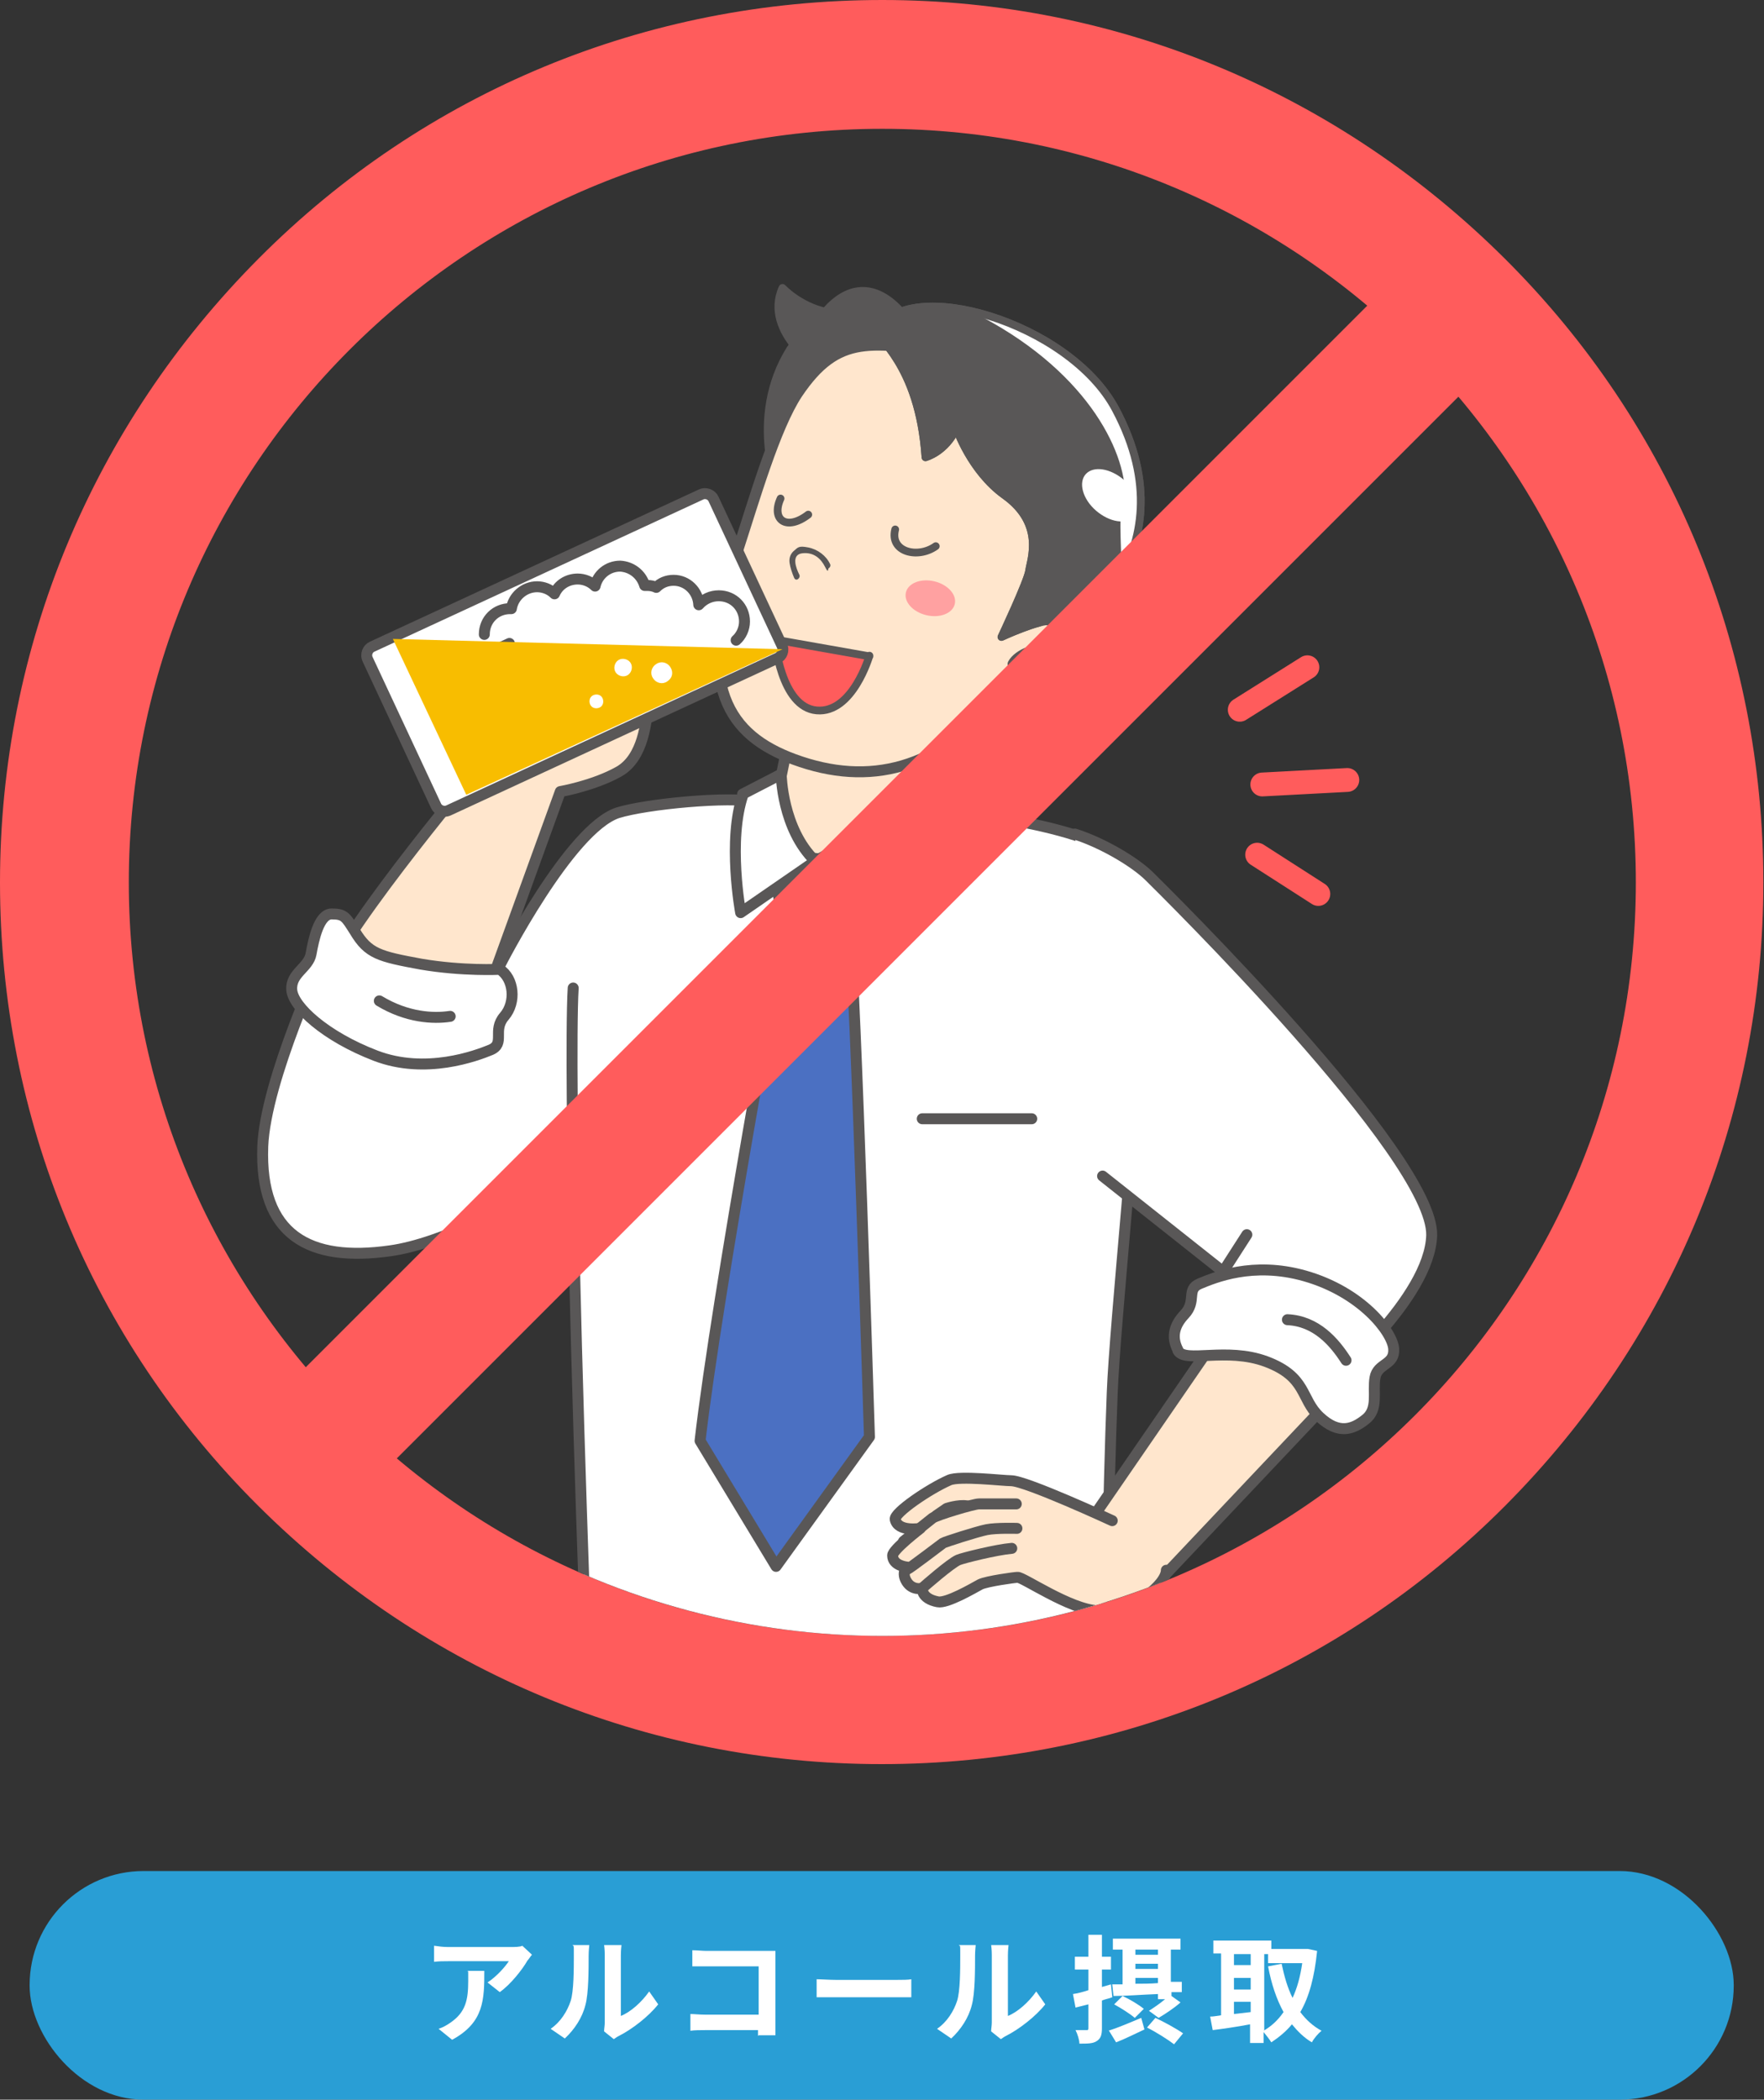 <?xml version="1.0" encoding="UTF-8"?>
<svg xmlns="http://www.w3.org/2000/svg" width="273.9" height="326" xmlns:xlink="http://www.w3.org/1999/xlink" viewBox="0 0 273.9 326">
  <rect x="0" y="0" width="273.9" height="326" fill="#333333" stroke="none"/>
  <defs>
    <style>
      .cls-1, .cls-2, .cls-3, .cls-4, .cls-5, .cls-6 {
        fill: none;
      }

      .cls-2 {
        stroke-miterlimit: 10;
        stroke-width: 20px;
      }

      .cls-2, .cls-3 {
        stroke: #ff5c5c;
      }

      .cls-7, .cls-8, .cls-9, .cls-10, .cls-11, .cls-3, .cls-4, .cls-5, .cls-6 {
        stroke-linecap: round;
        stroke-linejoin: round;
      }

      .cls-7, .cls-8, .cls-9, .cls-10, .cls-11, .cls-4, .cls-5, .cls-6 {
        stroke: #595757;
      }

      .cls-7, .cls-8, .cls-11, .cls-6 {
        stroke-width: 1.7px;
      }

      .cls-7, .cls-12 {
        fill: #fff;
      }

      .cls-13, .cls-10 {
        fill: #ff5c5c;
      }

      .cls-8 {
        fill: #4b70c2;
      }

      .cls-14 {
        fill: #f8bd00;
        mix-blend-mode: multiply;
      }

      .cls-15 {
        fill: #299ed5;
      }

      .cls-16 {
        fill: #ffa1a1;
      }

      .cls-17 {
        isolation: isolate;
      }

      .cls-9, .cls-18 {
        fill: #595757;
      }

      .cls-9, .cls-4 {
        stroke-width: 1.2px;
      }

      .cls-10, .cls-5 {
        stroke-width: 1.2px;
      }

      .cls-11 {
        fill: #ffe6cd;
      }

      .cls-3 {
        stroke-width: 3.7px;
      }

      .cls-19 {
        clip-path: url(#clippath);
      }
    </style>
    <clipPath id="clippath">
      <circle class="cls-1" cx="137" cy="137" r="117"/>
    </clipPath>
  </defs>
  <g class="cls-17">
    <g id="_レイヤー_2" data-name="レイヤー_2">
      <g id="_レイヤー_3" data-name="レイヤー_3">
        <g>
          <rect class="cls-15" x="4.6" y="290.5" width="264.6" height="35.5" rx="17.7" ry="17.7"/>
          <g>
            <path class="cls-12" d="M82.6,303.5c-.2.2-.5.7-.7.9-.8,1.4-2.6,3.7-4.3,4.9l-1.9-1.5c1.4-.9,2.8-2.5,3.3-3.3h-9.4c-.8,0-1.4,0-2.2.1v-2.5c.7.1,1.4.2,2.2.2h9.7c.5,0,1.5,0,1.8-.2l1.4,1.3ZM75.2,305.9c0,4.5,0,8.1-5,10.8l-2.1-1.7c.6-.2,1.2-.5,1.9-1,2.3-1.6,2.7-3.5,2.7-6.4s0-1-.1-1.6h2.6Z"/>
            <path class="cls-12" d="M85.5,315c1.6-1.1,2.6-2.8,3.1-4.3.5-1.5.5-5,.5-7.1s0-1.2-.2-1.6h2.6c0,0-.1.9-.1,1.6,0,2.1,0,5.9-.5,7.7-.5,2-1.7,3.8-3.2,5.2l-2.2-1.5ZM93.8,315.3c0-.3.1-.8.1-1.3v-10.5c0-.8-.1-1.5-.1-1.5h2.7c0,0-.1.8-.1,1.6v9.4c1.5-.6,3.2-2.1,4.4-3.8l1.4,2c-1.5,1.9-4.1,3.9-6.1,4.9-.4.2-.6.4-.8.5l-1.5-1.2Z"/>
            <path class="cls-12" d="M117.7,316.1c0-.3,0-.6,0-.9h-8.2c-.7,0-1.7,0-2.3.1v-2.6c.6,0,1.4.1,2.3.1h8.3v-7.5h-8.1c-.8,0-1.7,0-2.2,0v-2.5c.7,0,1.6.1,2.2.1h9.1c.5,0,1.3,0,1.6,0,0,.4,0,1.1,0,1.7v9.3c0,.6,0,1.6,0,2.1h-2.6Z"/>
            <path class="cls-12" d="M126.8,307.3c.6,0,2,.1,2.9.1h9.7c.8,0,1.6,0,2.1-.1v2.8c-.4,0-1.4,0-2.1,0h-9.7c-1,0-2.2,0-2.9,0v-2.8Z"/>
            <path class="cls-12" d="M145.5,315c1.6-1.1,2.6-2.8,3.1-4.3.5-1.5.5-5,.5-7.1s0-1.2-.2-1.6h2.6c0,0-.1.9-.1,1.6,0,2.1,0,5.9-.5,7.7-.5,2-1.7,3.8-3.2,5.2l-2.2-1.5ZM153.9,315.3c0-.3.1-.8.1-1.3v-10.5c0-.8-.1-1.5-.1-1.5h2.7c0,0-.1.8-.1,1.6v9.4c1.5-.6,3.2-2.1,4.4-3.8l1.4,2c-1.5,1.9-4.1,3.9-6.1,4.9-.4.2-.6.4-.8.5l-1.5-1.2Z"/>
            <path class="cls-12" d="M172.7,310.1c-.5.2-1.1.3-1.6.5v4.3c0,1.1-.2,1.6-.8,2-.6.4-1.4.4-2.7.4,0-.6-.3-1.5-.6-2.1.7,0,1.4,0,1.7,0,.2,0,.3,0,.3-.3v-3.7l-2,.5-.4-2.1c.7-.1,1.5-.3,2.4-.6v-3.2h-2.1v-2h2.1v-3.4h2.1v3.4h1.4v2h-1.4v2.7l1.4-.4.2,1.9ZM172.1,315.3c1.3-.4,3.2-1.2,5.1-2l.5,1.8c-1.5.7-3.1,1.5-4.4,2l-1.1-1.8ZM174.3,308v-5.3h-1.5v-1.7h10.5v1.7h-1.5v5h1.7c0,0,0,1.6,0,1.6h-1.6v.6l1.4,1c-1,.9-2.4,1.8-3.4,2.4l-1.5-1.1c.8-.5,1.8-1.2,2.5-1.8h-1.1v-.8c-2.6.1-5,.3-6.9.3l-.2-1.8h1.6ZM176.2,313.3c-.7-.6-2.1-1.5-3.2-2.1l1.3-1.3c1.1.5,2.6,1.4,3.3,2l-1.4,1.4ZM176.3,302.7v.8h3.5v-.8h-3.5ZM176.3,305.7h3.5v-.8h-3.5v.8ZM176.3,308c1.1,0,2.3,0,3.5-.1v-.8h-3.5v.9ZM179.4,313.3c1.3.6,3.3,1.7,4.3,2.4l-1.4,1.7c-.9-.7-2.8-1.9-4.2-2.6l1.3-1.5Z"/>
            <path class="cls-12" d="M204.5,303c-.4,3.9-1.2,7-2.6,9.4.9,1.2,2,2.2,3.3,2.9-.5.4-1.2,1.2-1.5,1.8-1.2-.7-2.2-1.7-3.1-2.8-.9,1.1-2,2-3.2,2.8-.3-.5-.8-1.1-1.2-1.6v1.7h-2.1v-2.9c-2.1.4-4.2.7-5.8.9l-.4-2.1c.5,0,1-.1,1.7-.2v-9.6h-1.2v-2h9v1.3h5.7c0,0,1.4.3,1.4.3ZM191.6,303.4v1.7h2.6v-1.7h-2.6ZM191.6,308.9h2.6v-1.8h-2.6v1.8ZM191.6,312.7c.8-.1,1.7-.2,2.6-.3v-1.6h-2.6v2ZM196.2,315.3c1.2-.7,2.2-1.6,3.1-2.9-1.1-2-1.9-4.4-2.4-7.1l2.1-.4c.4,1.9.9,3.7,1.7,5.3.7-1.5,1.2-3.3,1.5-5.4h-5.3v-1.4h-.6v11.8Z"/>
          </g>
          <g>
            <g>
              <path class="cls-13" d="M137,20c64.6,0,117,52.4,117,117s-52.4,117-117,117S20,201.5,20,137,72.4,20,137,20M137,0c-36.6,0-71,14.2-96.8,40.1S0,100.4,0,137s14.2,71,40.1,96.8,60.3,40.1,96.8,40.1,71-14.2,96.8-40.1,40.1-60.3,40.1-96.8-14.2-71-40.1-96.8S173.5,0,137,0h0Z"/>
              <g class="cls-19">
                <g>
                  <path class="cls-11" d="M72.9,161.8l14.1-38.9s5.2-.9,9.1-3.1c3.9-2.2,4.2-8,4.5-9.8.2-1.8-.5-6.7-2.4-6.7-1.9,0-5.1-3.5-6-1.2-.9,2.3,2.5,5.4,2.5,5.4,0,0-3.9,0-5.5,2.9l-13.5-4.3s-6.4,5.9-5,9.5c1.5,3.6,2.8,4.6,2.8,4.6,0,0-22.6,26.9-23.8,34-1.1,7.1,23.1,7.6,23.1,7.6Z"/>
                  <g>
                    <path class="cls-12" d="M172,131.8c-4.3-2.5-12.4-4.2-19.9-5.3-8.1-1.2-30-.5-35.2-.6l.4-1.4c-4-.9-16.9.3-21.4,1.7-7.5,2.5-18.2,23.5-18.2,23.5l-4.1,6.9-23.3-8.4s-9.1,19.5-9.5,29.8c-.5,13.8,7.2,18,19.8,16.2,7.9-1.1,19.1-6.9,28.3-12.3.6,35.1,2.3,78.7,2.3,78.7l80.4.9s.5-30.5,1.1-45.3c.4-10.5,4.1-46.3,4.5-59.2.2-8.7,2.5-20.6-5.1-25.1Z"/>
                    <path class="cls-6" d="M172,131.8c-4.3-2.5-12.4-4.2-19.9-5.3-8.1-1.2-30-.5-35.2-.6l.4-1.4c-4-.9-16.9.3-21.4,1.7-7.5,2.5-18.2,23.5-18.2,23.5l-4.1,6.9-23.3-8.4s-9.1,19.5-9.5,29.8c-.5,13.8,7.2,18,19.8,16.2,7.9-1.1,19.1-6.9,28.3-12.3.6,35.1,2.3,78.7,2.3,78.7l80.4.9s.5-30.5,1.1-45.3c.4-10.5,4.1-46.3,4.5-59.2.2-8.7,2.5-20.6-5.1-25.1Z"/>
                  </g>
                  <polyline class="cls-11" points="146 113.5 145 128.5 140.9 134.9 122 133.7 120.5 124.4 123.1 111.7"/>
                  <polygon class="cls-8" points="119.7 132.6 135.7 134.2 132 144.4 121.8 144.1 119.7 132.6"/>
                  <path class="cls-8" d="M121.8,144.1s-10.5,57-13.1,79.6l11.8,19.5,14.5-20.1s-2.2-71.2-3.1-78.7l-10.1-.3Z"/>
                  <path class="cls-7" d="M115.3,123.3l6-3.1s.1,8.5,5.3,13.5l-11.6,8s-2.1-11.3.4-18.4Z"/>
                  <path class="cls-7" d="M126.6,133.7l11.9,10.8c.2,0,4.7-5.5,7-9.5,2.5-4.1,4.7-9,4.6-9l-4.3-7.1s-4.7,5.5-10.5,9.6c-2.9,2-8.7,5.2-8.7,5.2Z"/>
                  <path class="cls-9" d="M128.2,48.4c-4.1-.9-6.7-3.7-6.7-3.7-1.6,3.5.1,6.8,1.7,8.8-.2.2-.3.5-.5.7-6.8,10.9-1.6,22.7-1.6,22.7l20.1-26.8s-5.9-9.8-13-1.8Z"/>
                  <path class="cls-11" d="M123.8,61.1c-3.5,5.3-6.7,16.5-9.4,24.8-6.7,20.9-1.1,28.3,8.9,32,11.7,4.3,22.4,1.6,32.2-9.8,4.9-5.7,12.3-16.6,13.3-25.1,1-8.5-7.8-26.7-20.7-28.2-12.8-1.6-17.9-3.2-24.3,6.3Z"/>
                  <g id="_ほっぺ" data-name="ほっぺ">
                    <ellipse class="cls-16" cx="144.5" cy="93" rx="2.7" ry="3.9" transform="translate(20.5 211.9) rotate(-76.6)"/>
                  </g>
                  <path class="cls-18" d="M124.1,89.2c-.5-1-1.3-3.1.5-3.3s2.9.9,3.5,2.1.4.3.6.2.3-.4.2-.6c-.6-1.3-1.9-2.3-3.4-2.6s-1.6,0-2.2.5-.8,1.2-.7,1.9.4,1.6.7,2.3,1.1,0,.8-.5h0Z"/>
                  <path class="cls-9" d="M164.7,99.9s20.9-13.2,8.5-36.4c-7.2-13.5-32.3-20.8-36.9-12.2-.6,1.1,6.4,4.9,7.4,19.7,0,0,3.1-.8,4.8-4.5,0,0,2.2,6.6,7.5,10.4,6.3,4.5,4,10.1,3.8,11.7-.2,1.6-4.3,10.3-4.3,10.3,0,0,5.8-2.7,7.9-2.5,1.5.2,1.4,3.5,1.4,3.5"/>
                  <path class="cls-10" d="M135,101.8s-2.6,9-8.2,8.5c-5.6-.5-6.5-11-6.5-11l14.7,2.6Z"/>
                  <path class="cls-11" d="M162.3,96.2c4.4.4,7,4.2,5.4,7.8-2.1,4.9-10,6.9-13.6,4.2"/>
                  <path class="cls-7" d="M157.3,103.1c.8-1.5,3.9-2.8,5.8-1.9"/>
                  <g>
                    <polygon class="cls-11" points="208.9 214.9 179.5 246 167.5 238.8 189.3 207.1 208.9 214.9"/>
                    <path class="cls-11" d="M181.1,243.8c0,2.1-4.9,6.5-10.6,6.3-4.4-.2-11.7-5.3-12.5-5.2-.4,0-4.8.6-5.8,1.1-1.1.6-5.2,3-6.6,2.7-2.6-.5-2.4-2.1-2.4-2.1,0,0-1.5.4-2.4-1-.9-1.4,0-2.3,0-2.3,0,0-2.2-.2-2.2-1.8,0-.9,4.3-4.2,4.3-4.2,0,0-3.5.6-3.9-1.4-.2-1,5.2-4.7,8.4-6.1,1.6-.7,8.3.1,9.6.1,2.3,0,15.7,6.2,15.7,6.2"/>
                    <path class="cls-6" d="M143.4,246.4s4.2-3.7,5.4-4.2c.7-.3,5.9-1.6,8.3-1.8"/>
                    <path class="cls-6" d="M140.8,243.7c.5-.2,5.3-3.9,5.6-4.1.3-.2,5.3-1.8,6.8-2.1,1.5-.3,4.7-.2,4.7-.2"/>
                    <path class="cls-6" d="M140.3,239.3c0,0,3.6-2.9,4.5-3.6.7-.5,6.4-2.2,7.2-2.2.8,0,5.8,0,5.8,0"/>
                    <path class="cls-6" d="M145.4,235.3l1.6-1.1s1.8-.6,3.1-.4"/>
                  </g>
                  <path class="cls-7" d="M89,182.7s-.4-22.9,0-29.3"/>
                  <g>
                    <path class="cls-7" d="M166.9,129.5c4.4,1.4,9.4,4.4,11.6,6.6,2,2,44.1,43.4,43.8,55.7-.3,9.8-15.7,22.6-15.7,22.6l-18.1-13.8,1.5-3.1-18.8-14.9"/>
                    <line class="cls-7" x1="189.1" y1="198.7" x2="193.6" y2="191.7"/>
                  </g>
                  <line class="cls-6" x1="143.2" y1="173.7" x2="160.2" y2="173.7"/>
                  <g>
                    <path class="cls-12" d="M57.8,100.4c-.7.3-1.1,1.2-.7,2l10.6,22.7c.3.7,1.2,1.1,2,.7l51-23.6c.7-.3,1.1-1.2.7-2l-10.6-22.7c-.3-.7-1.2-1.1-2-.7l-51,23.6Z"/>
                    <path class="cls-6" d="M57.8,100.4c-.7.3-1.1,1.2-.7,2l10.6,22.7c.3.7,1.2,1.1,2,.7l51-23.6c.7-.3,1.1-1.2.7-2l-10.6-22.7c-.3-.7-1.2-1.1-2-.7l-51,23.6Z"/>
                  </g>
                  <path class="cls-5" d="M139,82.2c-.9,3.5,3.5,4.6,6.3,2.6"/>
                  <path class="cls-5" d="M121.2,77.4c-1.5,3.3.9,5.1,4.3,2.5"/>
                  <path class="cls-7" d="M182.9,209.6c-1.1-2.1-.5-3.9,1-5.5,2-2.1.2-3.9,2.4-4.8,2.2-.9,8.2-3.5,16.3-1.2,8.8,2.5,13.6,8.7,13.8,11.3.2,2.6-2.5,2.2-2.9,4.5-.4,2.2.6,4.9-1.5,6.5-1.9,1.5-4.1,2.4-7.1-.4-3-2.8-1.9-6.2-8.3-8.6-6.2-2.3-12.6.3-13.7-1.7Z"/>
                  <path class="cls-7" d="M78.3,157.8c-1.9,2.2.2,4.2-2.1,5.2-2.2.9-10.1,3.9-17.9.9-7.8-3-12.8-7.6-13-10.2-.2-2.6,2.6-3.4,3-5.6.4-2.2,1.2-6.2,3.2-6.2s2.2.5,3.6,2.7c2.1,3.5,3.8,3.9,10.3,5.1,6.5,1.1,12.2.8,12.2.8,2.2,1.4,2.6,5.1.7,7.3Z"/>
                  <path class="cls-7" d="M199.9,204.9c4.5.2,7.3,3.5,9.1,6.3"/>
                  <path class="cls-7" d="M58.9,155.4c4.3,2.6,8.4,2.8,11,2.4"/>
                  <path class="cls-7" d="M114.3,99.4c.8-.7,1.3-1.8,1.3-2.9,0-2.2-1.7-4-4-4-1.2,0-2.3.5-3.1,1.4-.1-2.1-1.8-3.8-3.9-3.8-1.1,0-2,.4-2.7,1.1-.4-.2-.9-.3-1.4-.3-.1,0-.3,0-.4,0-.5-1.7-2-2.9-3.8-3-1.9,0-3.5,1.3-3.9,3.1-.7-.7-1.7-1.1-2.7-1.1-1.6,0-3,.9-3.6,2.3-.7-.7-1.7-1.1-2.7-1.1-2,0-3.7,1.5-4,3.4,0,0-.1,0-.2,0-2.2,0-4,1.7-4,4"/>
                  <line class="cls-6" x1="84.5" y1="111.5" x2="73.8" y2="116.5"/>
                  <line class="cls-6" x1="81.8" y1="105.7" x2="71.1" y2="110.7"/>
                  <line class="cls-6" x1="79.1" y1="99.9" x2="68.5" y2="104.9"/>
                  <polygon class="cls-14" points="72.4 123.4 121.5 100.8 61 99.2 72.4 123.4"/>
                  <g>
                    <g>
                      <line class="cls-3" x1="192.5" y1="110.2" x2="203" y2="103.6"/>
                      <line class="cls-3" x1="196" y1="121.8" x2="209.2" y2="121.1"/>
                    </g>
                    <line class="cls-3" x1="195.2" y1="132.7" x2="204.7" y2="138.8"/>
                  </g>
                  <path class="cls-12" d="M97.5,104.8c-.6.4-1.5.2-1.9-.4-.4-.6-.2-1.5.4-1.9.6-.4,1.5-.2,1.9.4.4.6.2,1.5-.4,1.9Z"/>
                  <path class="cls-12" d="M103.6,105.8c-.7.5-1.7.3-2.2-.5-.5-.7-.3-1.7.5-2.2.7-.5,1.7-.3,2.2.5s.3,1.7-.5,2.2Z"/>
                  <path class="cls-12" d="M93.2,109.8c-.5.3-1.2.2-1.5-.3-.3-.5-.2-1.2.3-1.5.5-.3,1.2-.2,1.5.3.3.5.2,1.2-.3,1.5Z"/>
                </g>
                <g id="_ハイライト" data-name="ハイライト">
                  <path class="cls-12" d="M175.4,87.3c6.5-19.8-6.5-31.7-17.8-37.1-1.7-.8-5.4-1.5-6.7-1.8,17.5,8.7,23.9,21.4,23.8,28.7,0,1.5-.4,1-.6,2.3v.2c-.4,1.8.3,9.3-.1,10.4"/>
                  <path class="cls-12" d="M176.1,80.2c1.2-1.3.5-3.9-1.6-5.7s-4.7-2.2-5.9-.9c-1.2,1.3-.5,3.9,1.6,5.7,2.1,1.8,4.7,2.2,5.9.9Z"/>
                </g>
                <path class="cls-4" d="M164.7,99.9s20.9-13.2,8.5-36.4c-7.2-13.5-32.3-20.8-36.9-12.2-.6,1.1,6.4,4.9,7.4,19.7,0,0,3.1-.8,4.8-4.5,0,0,2.2,6.6,7.5,10.4,6.3,4.5,4,10.1,3.8,11.7-.2,1.6-4.3,10.3-4.3,10.3,0,0,5.8-2.7,7.9-2.5,1.5.2,1.4,3.5,1.4,3.5"/>
              </g>
            </g>
            <line class="cls-2" x1="228.1" y1="45.8" x2="45.8" y2="228.1"/>
          </g>
        </g>
      </g>
    </g>
  </g>
</svg>
